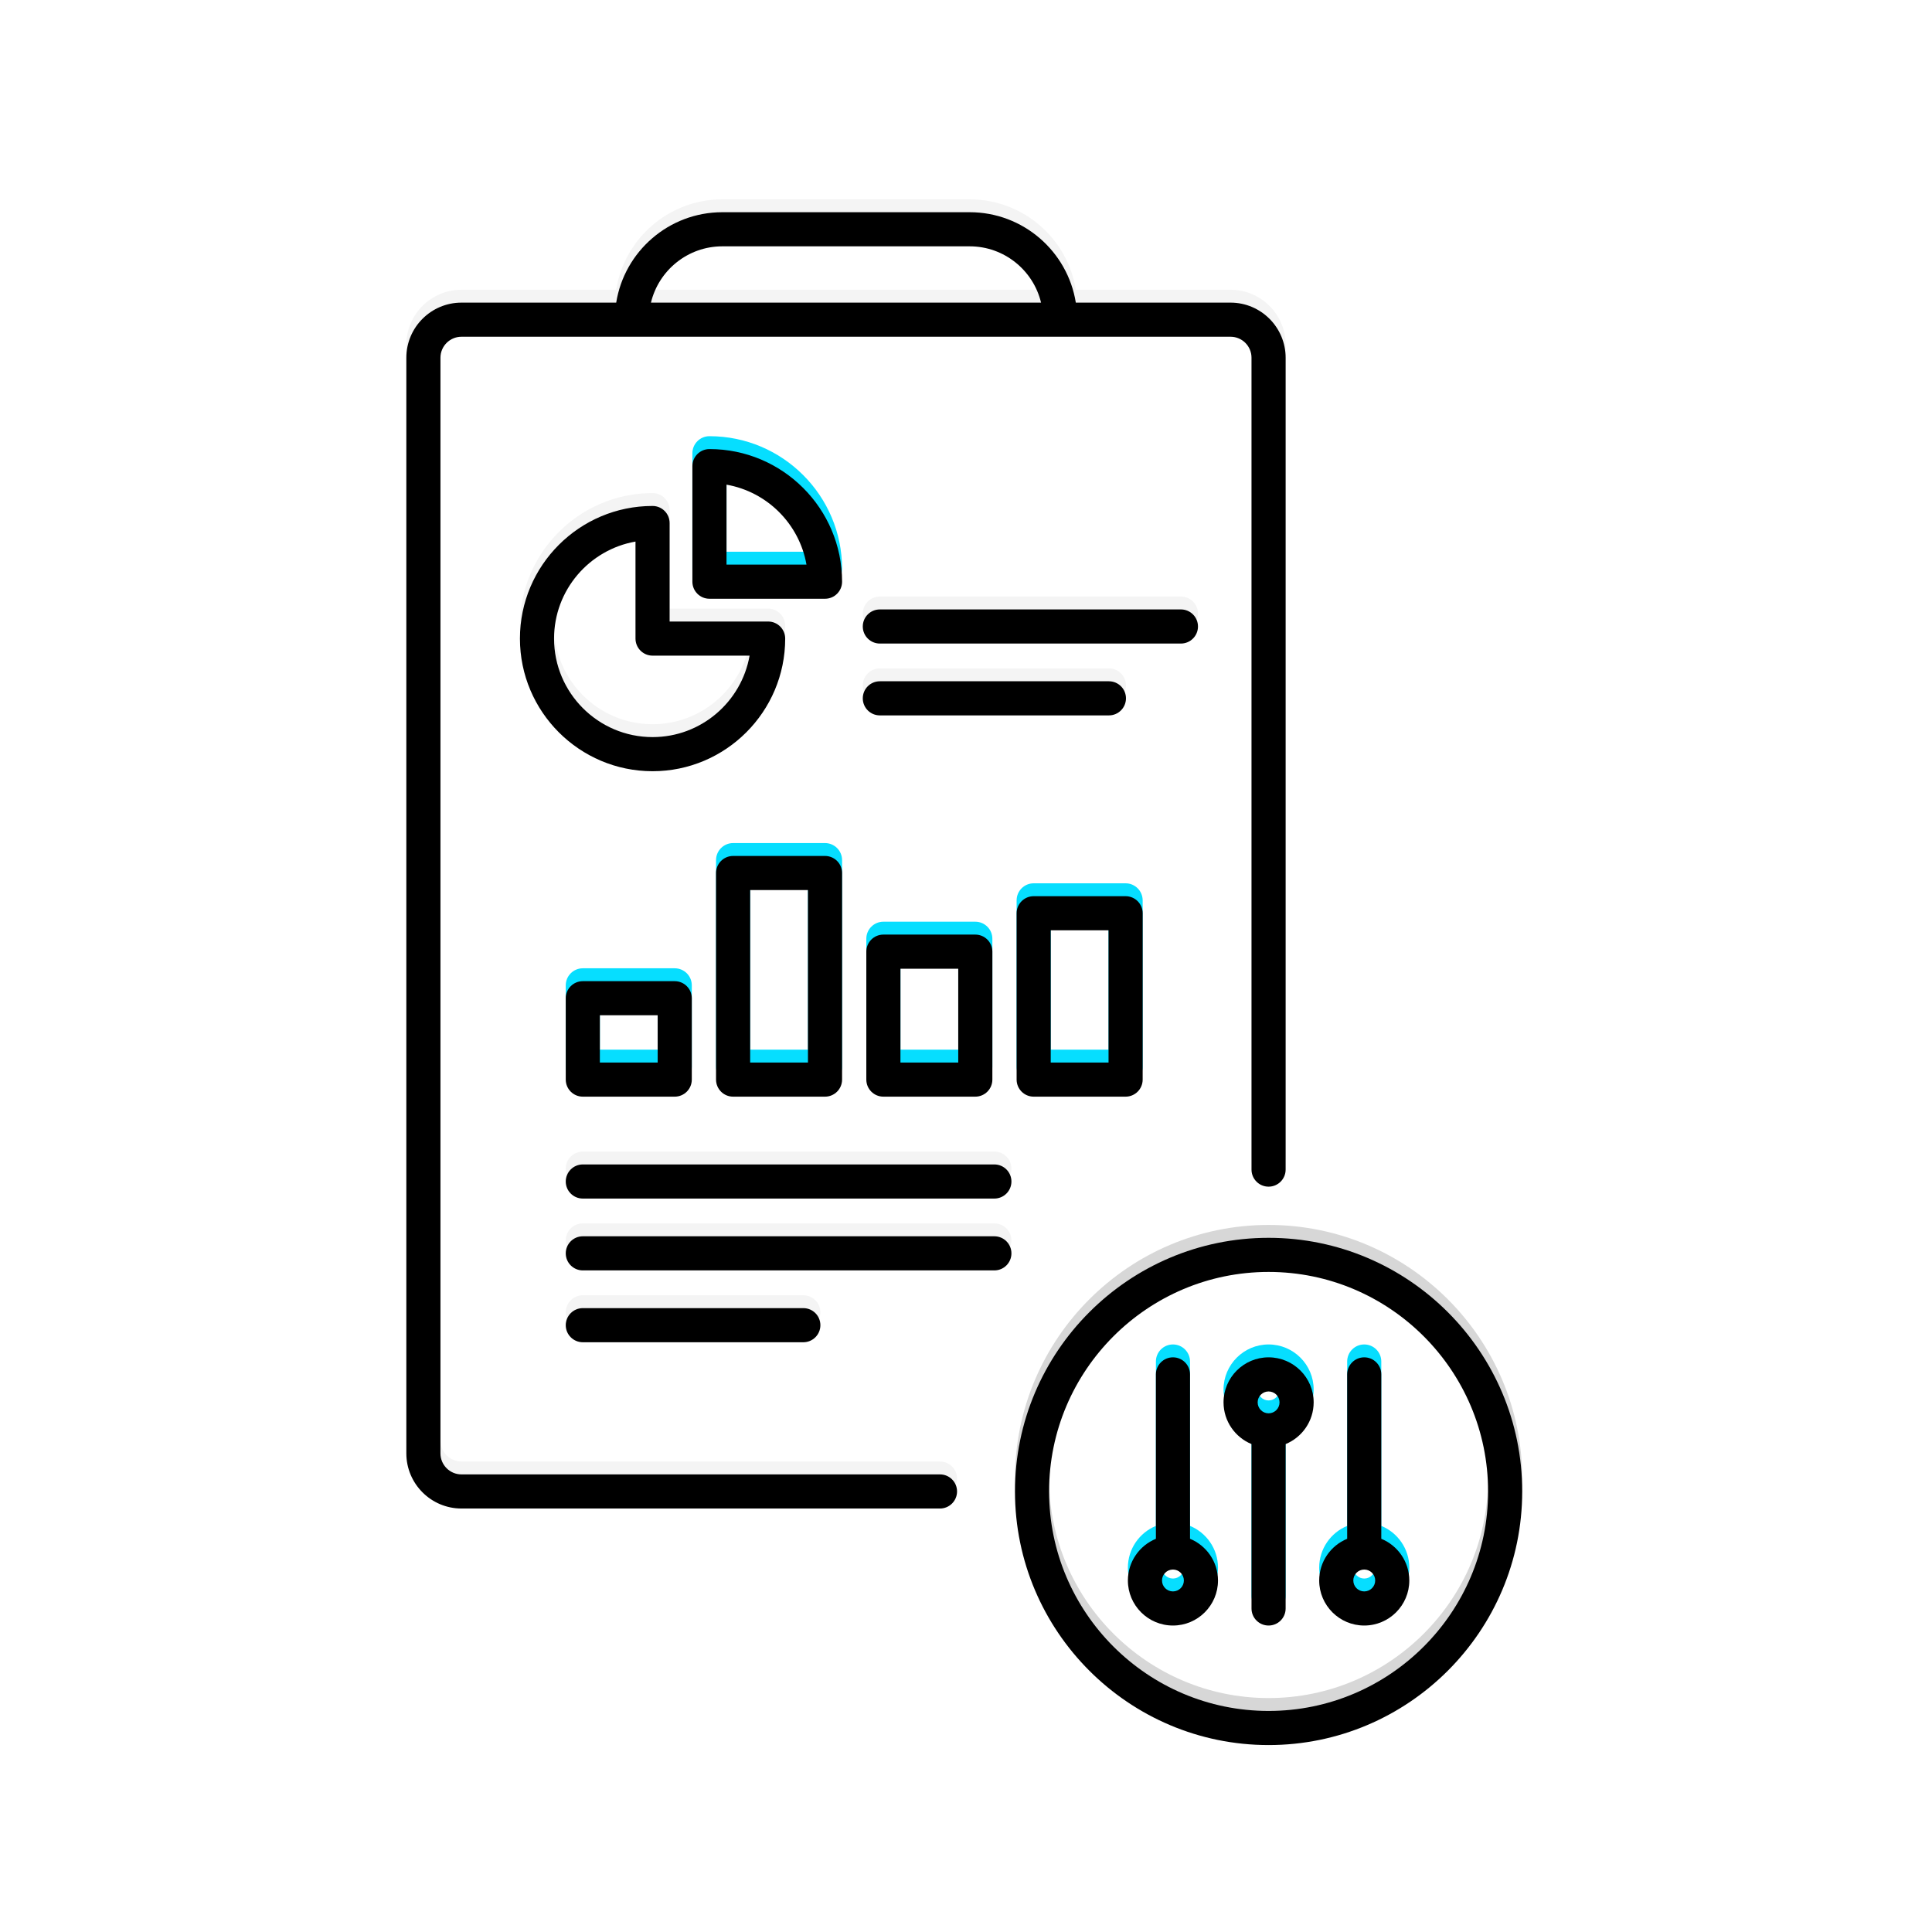 <?xml version="1.0" encoding="UTF-8"?>
<svg width="150px" height="150px" viewBox="0 0 150 150" version="1.1" xmlns="http://www.w3.org/2000/svg" xmlns:xlink="http://www.w3.org/1999/xlink">
    <!-- Generator: Sketch 60 (88103) - https://sketch.com -->
    <title>Group</title>
    <desc>Created with Sketch.</desc>
    <defs>
        <path d="M66.945,82.277 C57.548,82.277 49.903,89.922 49.903,99.319 C49.903,108.716 57.548,116.361 66.945,116.361 C76.342,116.361 83.987,108.716 83.987,99.319 C83.987,89.922 76.342,82.277 66.945,82.277 M66.945,119.01 C56.087,119.01 47.254,110.177 47.254,99.319 C47.254,88.461 56.087,79.628 66.945,79.628 C77.803,79.628 86.636,88.461 86.636,99.319 C86.636,110.177 77.803,119.01 66.945,119.01" id="path-1"></path>
        <filter x="-5.1%" y="-5.1%" width="110.2%" height="110.2%" filterUnits="objectBoundingBox" id="filter-2">
            <feGaussianBlur stdDeviation="1.5" in="SourceAlpha" result="shadowBlurInner1"></feGaussianBlur>
            <feOffset dx="0" dy="1" in="shadowBlurInner1" result="shadowOffsetInner1"></feOffset>
            <feComposite in="shadowOffsetInner1" in2="SourceAlpha" operator="arithmetic" k2="-1" k3="1" result="shadowInnerInner1"></feComposite>
            <feColorMatrix values="0 0 0 0 0   0 0 0 0 0   0 0 0 0 0  0 0 0 0.173 0" type="matrix" in="shadowInnerInner1"></feColorMatrix>
        </filter>
        <path d="M18.992,7.02 C19.592,4.516 21.85,2.649 24.535,2.649 L43.736,2.649 C46.422,2.649 48.68,4.516 49.279,7.02 L18.992,7.02 Z M63.994,7.02 L51.978,7.02 C51.342,3.043 47.889,0 43.736,0 L24.535,0 C20.383,0 16.93,3.043 16.294,7.02 L4.278,7.02 C1.92,7.02 0,8.94 0,11.298 L0,96.367 C0,98.724 1.92,100.645 4.278,100.645 L41.432,100.645 C42.164,100.645 42.757,100.049 42.757,99.32 C42.757,98.588 42.164,97.996 41.432,97.996 L4.278,97.996 C3.381,97.996 2.649,97.264 2.649,96.367 L2.649,11.298 C2.649,10.4 3.381,9.669 4.278,9.669 L63.994,9.669 C64.891,9.669 65.619,10.4 65.619,11.298 L65.619,74.331 C65.619,75.063 66.212,75.656 66.944,75.656 C67.676,75.656 68.268,75.063 68.268,74.331 L68.268,11.298 C68.268,8.94 66.351,7.02 63.994,7.02 L63.994,7.02 Z" id="path-3"></path>
        <filter x="-2.9%" y="-2.0%" width="105.9%" height="104.0%" filterUnits="objectBoundingBox" id="filter-4">
            <feGaussianBlur stdDeviation="1.5" in="SourceAlpha" result="shadowBlurInner1"></feGaussianBlur>
            <feOffset dx="0" dy="1" in="shadowBlurInner1" result="shadowOffsetInner1"></feOffset>
            <feComposite in="shadowOffsetInner1" in2="SourceAlpha" operator="arithmetic" k2="-1" k3="1" result="shadowInnerInner1"></feComposite>
            <feColorMatrix values="0 0 0 0 0   0 0 0 0 0   0 0 0 0 0  0 0 0 0.173 0" type="matrix" in="shadowInnerInner1"></feColorMatrix>
        </filter>
        <path d="M17.792,25.571 C14.204,26.199 11.469,29.338 11.469,33.104 C11.469,37.321 14.9,40.752 19.117,40.752 C22.882,40.752 26.021,38.016 26.65,34.428 L19.117,34.428 C18.385,34.428 17.792,33.835 17.792,33.104 L17.792,25.571 Z M19.117,43.401 C13.439,43.401 8.82,38.781 8.82,33.104 C8.82,27.426 13.439,22.807 19.117,22.807 C19.848,22.807 20.441,23.4 20.441,24.131 L20.441,31.779 L28.089,31.779 C28.821,31.779 29.414,32.372 29.414,33.104 C29.414,38.781 24.794,43.401 19.117,43.401 L19.117,43.401 Z" id="path-5"></path>
        <filter x="-9.7%" y="-9.7%" width="119.4%" height="119.4%" filterUnits="objectBoundingBox" id="filter-6">
            <feGaussianBlur stdDeviation="1.5" in="SourceAlpha" result="shadowBlurInner1"></feGaussianBlur>
            <feOffset dx="0" dy="1" in="shadowBlurInner1" result="shadowOffsetInner1"></feOffset>
            <feComposite in="shadowOffsetInner1" in2="SourceAlpha" operator="arithmetic" k2="-1" k3="1" result="shadowInnerInner1"></feComposite>
            <feColorMatrix values="0 0 0 0 0   0 0 0 0 0   0 0 0 0 0  0 0 0 0.173 0" type="matrix" in="shadowInnerInner1"></feColorMatrix>
        </filter>
        <path d="M24.858,27.362 L31.067,27.362 C30.514,24.204 28.016,21.707 24.858,21.153 L24.858,27.362 Z M32.507,30.011 L23.534,30.011 C22.802,30.011 22.209,29.418 22.209,28.687 L22.209,19.714 C22.209,18.983 22.802,18.39 23.534,18.39 C29.211,18.39 33.831,23.009 33.831,28.687 C33.831,29.418 33.238,30.011 32.507,30.011 L32.507,30.011 Z" id="path-7"></path>
        <filter x="-17.2%" y="-17.2%" width="134.4%" height="134.4%" filterUnits="objectBoundingBox" id="filter-8">
            <feGaussianBlur stdDeviation="1.5" in="SourceAlpha" result="shadowBlurInner1"></feGaussianBlur>
            <feOffset dx="0" dy="1" in="shadowBlurInner1" result="shadowOffsetInner1"></feOffset>
            <feComposite in="shadowOffsetInner1" in2="SourceAlpha" operator="arithmetic" k2="-1" k3="1" result="shadowInnerInner1"></feComposite>
            <feColorMatrix values="0 0 0 0 0   0 0 0 0 0   0 0 0 0 0  0 0 0 0.173 0" type="matrix" in="shadowInnerInner1"></feColorMatrix>
        </filter>
        <polygon id="path-9" points="0 119.01 86.636 119.01 86.636 0 0 0"></polygon>
        <path d="M15.025,66.019 L19.514,66.019 L19.514,62.35 L15.025,62.35 L15.025,66.019 Z M20.838,68.668 L13.701,68.668 C12.97,68.668 12.377,68.075 12.377,67.343 L12.377,61.026 C12.377,60.295 12.97,59.702 13.701,59.702 L20.838,59.702 C21.57,59.702 22.163,60.295 22.163,61.026 L22.163,67.343 C22.163,68.075 21.57,68.668 20.838,68.668 L20.838,68.668 Z" id="path-11"></path>
        <filter x="-20.4%" y="-22.3%" width="140.9%" height="144.6%" filterUnits="objectBoundingBox" id="filter-12">
            <feGaussianBlur stdDeviation="1.5" in="SourceAlpha" result="shadowBlurInner1"></feGaussianBlur>
            <feOffset dx="0" dy="1" in="shadowBlurInner1" result="shadowOffsetInner1"></feOffset>
            <feComposite in="shadowOffsetInner1" in2="SourceAlpha" operator="arithmetic" k2="-1" k3="1" result="shadowInnerInner1"></feComposite>
            <feColorMatrix values="0 0 0 0 0   0 0 0 0 0   0 0 0 0 0  0 0 0 0.173 0" type="matrix" in="shadowInnerInner1"></feColorMatrix>
        </filter>
        <path d="M26.694,66.019 L31.182,66.019 L31.182,52.629 L26.694,52.629 L26.694,66.019 Z M32.506,68.668 L25.369,68.668 C24.638,68.668 24.045,68.075 24.045,67.343 L24.045,51.305 C24.045,50.574 24.638,49.98 25.369,49.98 L32.506,49.98 C33.238,49.98 33.831,50.574 33.831,51.305 L33.831,67.343 C33.831,68.075 33.238,68.668 32.506,68.668 L32.506,68.668 Z" id="path-13"></path>
        <filter x="-20.4%" y="-10.7%" width="140.9%" height="121.4%" filterUnits="objectBoundingBox" id="filter-14">
            <feGaussianBlur stdDeviation="1.5" in="SourceAlpha" result="shadowBlurInner1"></feGaussianBlur>
            <feOffset dx="0" dy="1" in="shadowBlurInner1" result="shadowOffsetInner1"></feOffset>
            <feComposite in="shadowOffsetInner1" in2="SourceAlpha" operator="arithmetic" k2="-1" k3="1" result="shadowInnerInner1"></feComposite>
            <feColorMatrix values="0 0 0 0 0   0 0 0 0 0   0 0 0 0 0  0 0 0 0.173 0" type="matrix" in="shadowInnerInner1"></feColorMatrix>
        </filter>
        <path d="M38.362,66.019 L42.85,66.019 L42.85,58.734 L38.362,58.734 L38.362,66.019 Z M44.174,68.668 L37.038,68.668 C36.306,68.668 35.713,68.075 35.713,67.343 L35.713,57.409 C35.713,56.678 36.306,56.085 37.038,56.085 L44.174,56.085 C44.906,56.085 45.499,56.678 45.499,57.409 L45.499,67.343 C45.499,68.075 44.906,68.668 44.174,68.668 L44.174,68.668 Z" id="path-15"></path>
        <filter x="-20.4%" y="-15.9%" width="140.9%" height="131.8%" filterUnits="objectBoundingBox" id="filter-16">
            <feGaussianBlur stdDeviation="1.5" in="SourceAlpha" result="shadowBlurInner1"></feGaussianBlur>
            <feOffset dx="0" dy="1" in="shadowBlurInner1" result="shadowOffsetInner1"></feOffset>
            <feComposite in="shadowOffsetInner1" in2="SourceAlpha" operator="arithmetic" k2="-1" k3="1" result="shadowInnerInner1"></feComposite>
            <feColorMatrix values="0 0 0 0 0   0 0 0 0 0   0 0 0 0 0  0 0 0 0.173 0" type="matrix" in="shadowInnerInner1"></feColorMatrix>
        </filter>
        <path d="M50.03,66.019 L54.519,66.019 L54.519,55.753 L50.03,55.753 L50.03,66.019 Z M55.843,68.668 L48.706,68.668 C47.975,68.668 47.382,68.075 47.382,67.343 L47.382,54.429 C47.382,53.697 47.975,53.104 48.706,53.104 L55.843,53.104 C56.575,53.104 57.168,53.697 57.168,54.429 L57.168,67.343 C57.168,68.075 56.575,68.668 55.843,68.668 L55.843,68.668 Z" id="path-17"></path>
        <filter x="-20.4%" y="-12.9%" width="140.9%" height="125.7%" filterUnits="objectBoundingBox" id="filter-18">
            <feGaussianBlur stdDeviation="1.5" in="SourceAlpha" result="shadowBlurInner1"></feGaussianBlur>
            <feOffset dx="0" dy="1" in="shadowBlurInner1" result="shadowOffsetInner1"></feOffset>
            <feComposite in="shadowOffsetInner1" in2="SourceAlpha" operator="arithmetic" k2="-1" k3="1" result="shadowInnerInner1"></feComposite>
            <feColorMatrix values="0 0 0 0 0   0 0 0 0 0   0 0 0 0 0  0 0 0 0.173 0" type="matrix" in="shadowInnerInner1"></feColorMatrix>
        </filter>
        <path d="M60.139,33.489 L36.762,33.489 C36.031,33.489 35.438,32.895 35.438,32.164 C35.438,31.433 36.031,30.84 36.762,30.84 L60.139,30.84 C60.87,30.84 61.463,31.433 61.463,32.164 C61.463,32.895 60.87,33.489 60.139,33.489" id="path-19"></path>
        <filter x="-7.7%" y="-75.5%" width="115.4%" height="251.0%" filterUnits="objectBoundingBox" id="filter-20">
            <feGaussianBlur stdDeviation="1.5" in="SourceAlpha" result="shadowBlurInner1"></feGaussianBlur>
            <feOffset dx="0" dy="1" in="shadowBlurInner1" result="shadowOffsetInner1"></feOffset>
            <feComposite in="shadowOffsetInner1" in2="SourceAlpha" operator="arithmetic" k2="-1" k3="1" result="shadowInnerInner1"></feComposite>
            <feColorMatrix values="0 0 0 0 0   0 0 0 0 0   0 0 0 0 0  0 0 0 0.173 0" type="matrix" in="shadowInnerInner1"></feColorMatrix>
        </filter>
        <path d="M54.547,39.067 L36.762,39.067 C36.031,39.067 35.438,38.474 35.438,37.742 C35.438,37.011 36.031,36.418 36.762,36.418 L54.547,36.418 C55.279,36.418 55.872,37.011 55.872,37.742 C55.872,38.474 55.279,39.067 54.547,39.067" id="path-21"></path>
        <filter x="-9.8%" y="-75.5%" width="119.6%" height="251.0%" filterUnits="objectBoundingBox" id="filter-22">
            <feGaussianBlur stdDeviation="1.5" in="SourceAlpha" result="shadowBlurInner1"></feGaussianBlur>
            <feOffset dx="0" dy="1" in="shadowBlurInner1" result="shadowOffsetInner1"></feOffset>
            <feComposite in="shadowOffsetInner1" in2="SourceAlpha" operator="arithmetic" k2="-1" k3="1" result="shadowInnerInner1"></feComposite>
            <feColorMatrix values="0 0 0 0 0   0 0 0 0 0   0 0 0 0 0  0 0 0 0.173 0" type="matrix" in="shadowInnerInner1"></feColorMatrix>
        </filter>
        <path d="M45.655,76.58 L13.701,76.58 C12.97,76.58 12.377,75.987 12.377,75.256 C12.377,74.524 12.97,73.931 13.701,73.931 L45.655,73.931 C46.386,73.931 46.979,74.524 46.979,75.256 C46.979,75.987 46.386,76.58 45.655,76.58" id="path-23"></path>
        <filter x="-5.8%" y="-75.5%" width="111.6%" height="251.0%" filterUnits="objectBoundingBox" id="filter-24">
            <feGaussianBlur stdDeviation="1.5" in="SourceAlpha" result="shadowBlurInner1"></feGaussianBlur>
            <feOffset dx="0" dy="1" in="shadowBlurInner1" result="shadowOffsetInner1"></feOffset>
            <feComposite in="shadowOffsetInner1" in2="SourceAlpha" operator="arithmetic" k2="-1" k3="1" result="shadowInnerInner1"></feComposite>
            <feColorMatrix values="0 0 0 0 0   0 0 0 0 0   0 0 0 0 0  0 0 0 0.173 0" type="matrix" in="shadowInnerInner1"></feColorMatrix>
        </filter>
        <path d="M30.822,87.736 L13.701,87.736 C12.97,87.736 12.377,87.143 12.377,86.412 C12.377,85.68 12.97,85.087 13.701,85.087 L30.822,85.087 C31.554,85.087 32.147,85.68 32.147,86.412 C32.147,87.143 31.554,87.736 30.822,87.736" id="path-25"></path>
        <filter x="-10.1%" y="-75.5%" width="120.2%" height="251.0%" filterUnits="objectBoundingBox" id="filter-26">
            <feGaussianBlur stdDeviation="1.5" in="SourceAlpha" result="shadowBlurInner1"></feGaussianBlur>
            <feOffset dx="0" dy="1" in="shadowBlurInner1" result="shadowOffsetInner1"></feOffset>
            <feComposite in="shadowOffsetInner1" in2="SourceAlpha" operator="arithmetic" k2="-1" k3="1" result="shadowInnerInner1"></feComposite>
            <feColorMatrix values="0 0 0 0 0   0 0 0 0 0   0 0 0 0 0  0 0 0 0.173 0" type="matrix" in="shadowInnerInner1"></feColorMatrix>
        </filter>
        <path d="M45.655,82.158 L13.701,82.158 C12.97,82.158 12.377,81.565 12.377,80.833 C12.377,80.102 12.97,79.509 13.701,79.509 L45.655,79.509 C46.386,79.509 46.979,80.102 46.979,80.833 C46.979,81.565 46.386,82.158 45.655,82.158" id="path-27"></path>
        <filter x="-5.8%" y="-75.5%" width="111.6%" height="251.0%" filterUnits="objectBoundingBox" id="filter-28">
            <feGaussianBlur stdDeviation="1.5" in="SourceAlpha" result="shadowBlurInner1"></feGaussianBlur>
            <feOffset dx="0" dy="1" in="shadowBlurInner1" result="shadowOffsetInner1"></feOffset>
            <feComposite in="shadowOffsetInner1" in2="SourceAlpha" operator="arithmetic" k2="-1" k3="1" result="shadowInnerInner1"></feComposite>
            <feColorMatrix values="0 0 0 0 0   0 0 0 0 0   0 0 0 0 0  0 0 0 0.173 0" type="matrix" in="shadowInnerInner1"></feColorMatrix>
        </filter>
        <path d="M66.944,91.556 C67.414,91.556 67.795,91.936 67.795,92.403 C67.795,92.873 67.414,93.254 66.944,93.254 C66.477,93.254 66.096,92.873 66.096,92.403 C66.096,91.936 66.477,91.556 66.944,91.556 M66.944,88.907 C65.017,88.907 63.447,90.476 63.447,92.403 C63.447,93.864 64.348,95.119 65.619,95.642 L65.619,108.406 C65.619,109.138 66.212,109.73 66.944,109.73 C67.676,109.73 68.268,109.138 68.268,108.406 L68.268,95.642 C69.543,95.119 70.444,93.864 70.444,92.403 C70.444,90.476 68.874,88.907 66.944,88.907" id="path-29"></path>
        <filter x="-28.6%" y="-9.6%" width="157.2%" height="119.2%" filterUnits="objectBoundingBox" id="filter-30">
            <feGaussianBlur stdDeviation="1.5" in="SourceAlpha" result="shadowBlurInner1"></feGaussianBlur>
            <feOffset dx="0" dy="1" in="shadowBlurInner1" result="shadowOffsetInner1"></feOffset>
            <feComposite in="shadowOffsetInner1" in2="SourceAlpha" operator="arithmetic" k2="-1" k3="1" result="shadowInnerInner1"></feComposite>
            <feColorMatrix values="0 0 0 0 0   0 0 0 0 0   0 0 0 0 0  0 0 0 0.173 0" type="matrix" in="shadowInnerInner1"></feColorMatrix>
        </filter>
        <path d="M59.52,107.081 C59.05,107.081 58.67,106.701 58.67,106.234 C58.67,105.764 59.05,105.383 59.52,105.383 C59.987,105.383 60.368,105.764 60.368,106.234 C60.368,106.701 59.987,107.081 59.52,107.081 M60.845,102.995 L60.845,90.231 C60.845,89.499 60.249,88.907 59.52,88.907 C58.789,88.907 58.196,89.499 58.196,90.231 L58.196,102.995 C56.921,103.518 56.021,104.774 56.021,106.234 C56.021,108.161 57.59,109.73 59.52,109.73 C61.448,109.73 63.017,108.161 63.017,106.234 C63.017,104.774 62.116,103.518 60.845,102.995" id="path-31"></path>
        <filter x="-28.6%" y="-9.6%" width="157.2%" height="119.2%" filterUnits="objectBoundingBox" id="filter-32">
            <feGaussianBlur stdDeviation="1.5" in="SourceAlpha" result="shadowBlurInner1"></feGaussianBlur>
            <feOffset dx="0" dy="1" in="shadowBlurInner1" result="shadowOffsetInner1"></feOffset>
            <feComposite in="shadowOffsetInner1" in2="SourceAlpha" operator="arithmetic" k2="-1" k3="1" result="shadowInnerInner1"></feComposite>
            <feColorMatrix values="0 0 0 0 0   0 0 0 0 0   0 0 0 0 0  0 0 0 0.173 0" type="matrix" in="shadowInnerInner1"></feColorMatrix>
        </filter>
        <path d="M74.371,107.081 C73.904,107.081 73.523,106.701 73.523,106.234 C73.523,105.764 73.904,105.383 74.371,105.383 C74.841,105.383 75.222,105.764 75.222,106.234 C75.222,106.701 74.841,107.081 74.371,107.081 M75.695,102.995 L75.695,90.231 C75.695,89.499 75.103,88.907 74.371,88.907 C73.639,88.907 73.046,89.499 73.046,90.231 L73.046,102.995 C71.771,103.518 70.874,104.774 70.874,106.234 C70.874,108.161 72.444,109.73 74.371,109.73 C76.301,109.73 77.87,108.161 77.87,106.234 C77.87,104.774 76.97,103.518 75.695,102.995" id="path-33"></path>
        <filter x="-28.6%" y="-9.6%" width="157.2%" height="119.2%" filterUnits="objectBoundingBox" id="filter-34">
            <feGaussianBlur stdDeviation="1.5" in="SourceAlpha" result="shadowBlurInner1"></feGaussianBlur>
            <feOffset dx="0" dy="1" in="shadowBlurInner1" result="shadowOffsetInner1"></feOffset>
            <feComposite in="shadowOffsetInner1" in2="SourceAlpha" operator="arithmetic" k2="-1" k3="1" result="shadowInnerInner1"></feComposite>
            <feColorMatrix values="0 0 0 0 0   0 0 0 0 0   0 0 0 0 0  0 0 0 0.173 0" type="matrix" in="shadowInnerInner1"></feColorMatrix>
        </filter>
    </defs>
    <g id="Page-1" stroke="none" stroke-width="1" fill="none" fill-rule="evenodd">
        <g id="34.-Insights-Delivery">
            <g id="Group">
                <rect id="Rectangle" fill="#FFFFFF" x="0" y="0" width="150" height="150"></rect>
                <g id="Insights-delivery" transform="translate(31.548, 15.476)">
                    <g id="Fill-1">
                        <use fill="#D7D7D7" fill-rule="evenodd" xlink:href="#path-1"></use>
                        <use fill="black" fill-opacity="1" filter="url(#filter-2)" xlink:href="#path-1"></use>
                    </g>
                    <g id="Fill-3">
                        <use fill="#F4F4F4" fill-rule="evenodd" xlink:href="#path-3"></use>
                        <use fill="black" fill-opacity="1" filter="url(#filter-4)" xlink:href="#path-3"></use>
                    </g>
                    <g id="Fill-5">
                        <use fill="#F4F4F4" fill-rule="evenodd" xlink:href="#path-5"></use>
                        <use fill="black" fill-opacity="1" filter="url(#filter-6)" xlink:href="#path-5"></use>
                    </g>
                    <g id="Fill-7">
                        <use fill="#06DEFF" fill-rule="evenodd" xlink:href="#path-7"></use>
                        <use fill="black" fill-opacity="1" filter="url(#filter-8)" xlink:href="#path-7"></use>
                    </g>
                    <mask id="mask-10" fill="white">
                        <use xlink:href="#path-9"></use>
                    </mask>
                    <g id="Clip-10"></g>
                    <g id="Fill-9" mask="url(#mask-10)">
                        <use fill="#06DEFF" fill-rule="evenodd" xlink:href="#path-11"></use>
                        <use fill="black" fill-opacity="1" filter="url(#filter-12)" xlink:href="#path-11"></use>
                    </g>
                    <g id="Fill-11" mask="url(#mask-10)">
                        <use fill="#06DEFF" fill-rule="evenodd" xlink:href="#path-13"></use>
                        <use fill="black" fill-opacity="1" filter="url(#filter-14)" xlink:href="#path-13"></use>
                    </g>
                    <g id="Fill-12" mask="url(#mask-10)">
                        <use fill="#06DEFF" fill-rule="evenodd" xlink:href="#path-15"></use>
                        <use fill="black" fill-opacity="1" filter="url(#filter-16)" xlink:href="#path-15"></use>
                    </g>
                    <g id="Fill-13" mask="url(#mask-10)">
                        <use fill="#06DEFF" fill-rule="evenodd" xlink:href="#path-17"></use>
                        <use fill="black" fill-opacity="1" filter="url(#filter-18)" xlink:href="#path-17"></use>
                    </g>
                    <g id="Fill-14" mask="url(#mask-10)">
                        <use fill="#F4F4F4" fill-rule="evenodd" xlink:href="#path-19"></use>
                        <use fill="black" fill-opacity="1" filter="url(#filter-20)" xlink:href="#path-19"></use>
                    </g>
                    <g id="Fill-15" mask="url(#mask-10)">
                        <use fill="#F4F4F4" fill-rule="evenodd" xlink:href="#path-21"></use>
                        <use fill="black" fill-opacity="1" filter="url(#filter-22)" xlink:href="#path-21"></use>
                    </g>
                    <g id="Fill-16" mask="url(#mask-10)">
                        <use fill="#F4F4F4" fill-rule="evenodd" xlink:href="#path-23"></use>
                        <use fill="black" fill-opacity="1" filter="url(#filter-24)" xlink:href="#path-23"></use>
                    </g>
                    <g id="Fill-17" mask="url(#mask-10)">
                        <use fill="#F4F4F4" fill-rule="evenodd" xlink:href="#path-25"></use>
                        <use fill="black" fill-opacity="1" filter="url(#filter-26)" xlink:href="#path-25"></use>
                    </g>
                    <g id="Fill-18" mask="url(#mask-10)">
                        <use fill="#F4F4F4" fill-rule="evenodd" xlink:href="#path-27"></use>
                        <use fill="black" fill-opacity="1" filter="url(#filter-28)" xlink:href="#path-27"></use>
                    </g>
                    <g id="Fill-19" mask="url(#mask-10)">
                        <use fill="#06DEFF" fill-rule="evenodd" xlink:href="#path-29"></use>
                        <use fill="black" fill-opacity="1" filter="url(#filter-30)" xlink:href="#path-29"></use>
                    </g>
                    <g id="Fill-20" mask="url(#mask-10)">
                        <use fill="#06DEFF" fill-rule="evenodd" xlink:href="#path-31"></use>
                        <use fill="black" fill-opacity="1" filter="url(#filter-32)" xlink:href="#path-31"></use>
                    </g>
                    <g id="Fill-21" mask="url(#mask-10)">
                        <use fill="#06DEFF" fill-rule="evenodd" xlink:href="#path-33"></use>
                        <use fill="black" fill-opacity="1" filter="url(#filter-34)" xlink:href="#path-33"></use>
                    </g>
                </g>
            </g>
        </g>
    </g>
</svg>